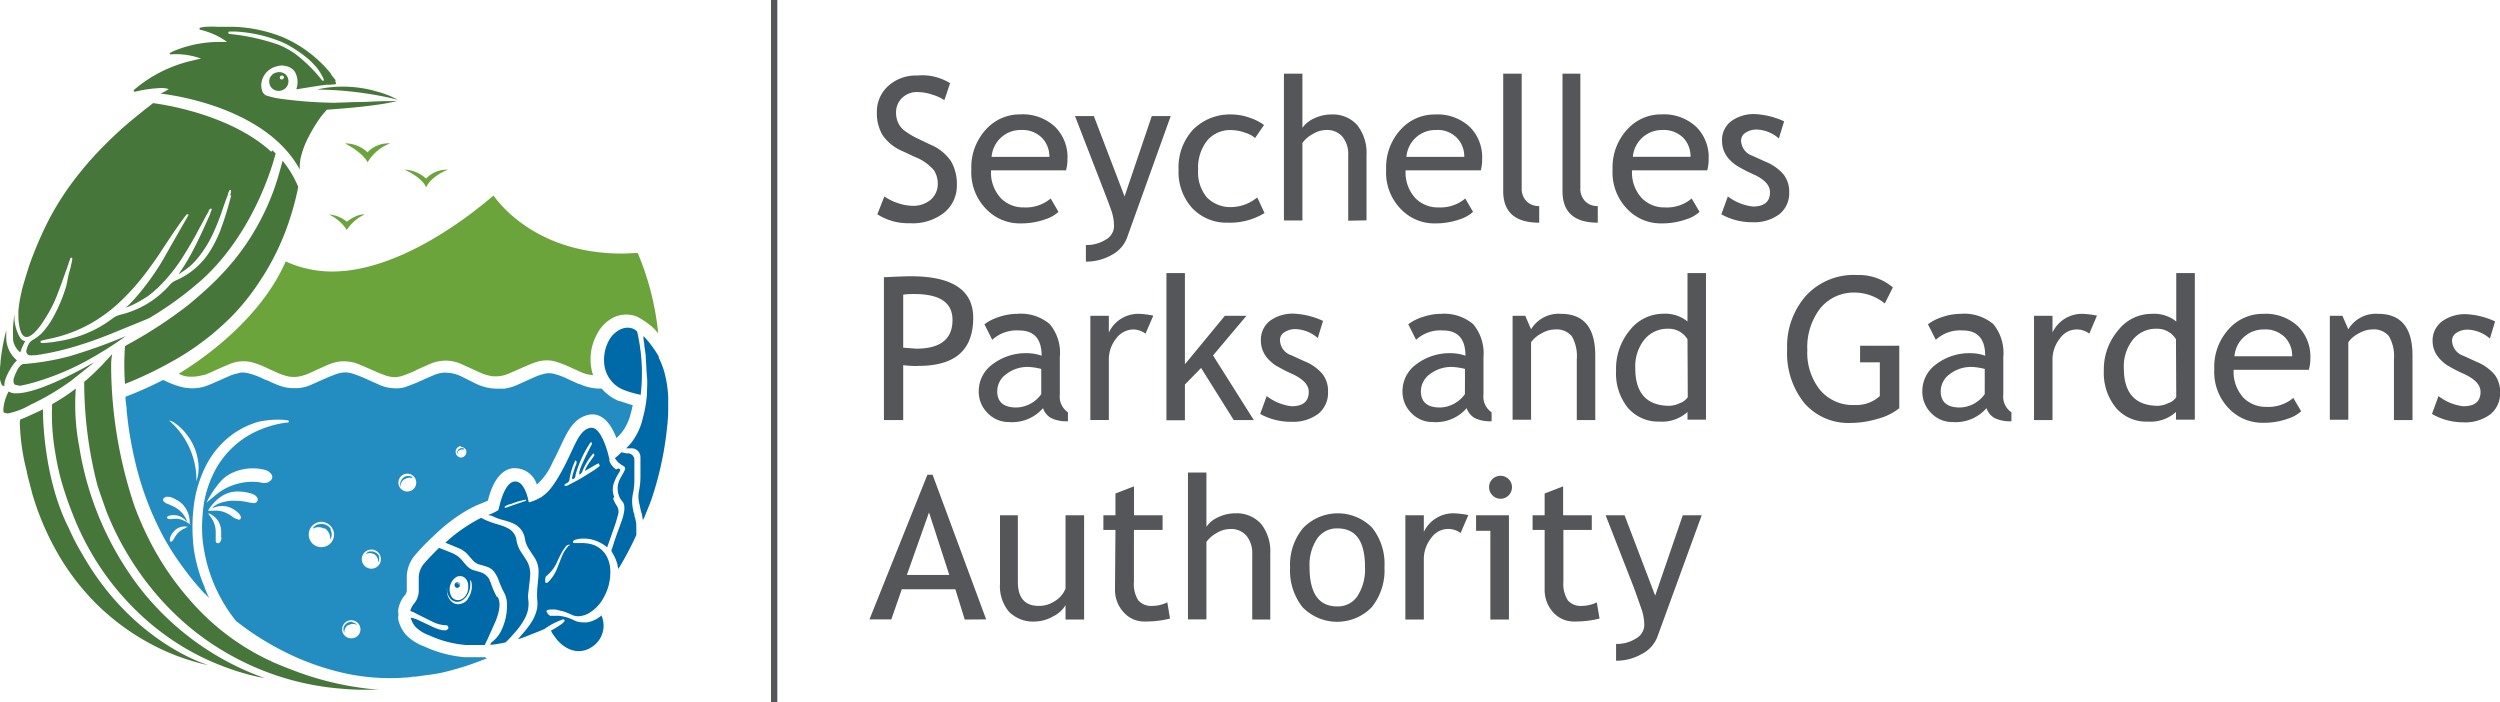 <svg xmlns="http://www.w3.org/2000/svg" viewBox="0 0 280 78.65"><defs><style>.cls-1{fill:#54565a;}.cls-2{fill:#47763b;}.cls-3{fill:#6ba43a;}.cls-4{fill:#238dc1;}.cls-5{fill:#0069a7;}.cls-6{fill:#3879ad;}.cls-7{fill:#4b793c;}</style></defs><title>Asset 3</title><g id="Layer_2" data-name="Layer 2"><g id="artwork"><path class="cls-1" d="M98.26,24l.79-2a5.53,5.53,0,0,0,1.52.75,5.29,5.29,0,0,0,1.63.3,3,3,0,0,0,2.06-.7,2.32,2.32,0,0,0,.77-1.78,2.75,2.75,0,0,0-.43-1.5,5.33,5.33,0,0,0-2.17-1.51l-1.28-.6a5.14,5.14,0,0,1-2.29-1.81,4.72,4.72,0,0,1-.65-2.52,3.88,3.88,0,0,1,1.27-3,4.58,4.58,0,0,1,3.25-1.17,5.86,5.86,0,0,1,3.68.86l-.64,1.9a4.77,4.77,0,0,0-1.33-.61,5.26,5.26,0,0,0-1.66-.3A2.39,2.39,0,0,0,101,11a2.24,2.24,0,0,0-.64,1.63,2.65,2.65,0,0,0,.23,1.11,2.35,2.35,0,0,0,.64.84,9.15,9.15,0,0,0,1.68,1l1.3.62a5.22,5.22,0,0,1,2.3,1.85,5.16,5.16,0,0,1,.66,2.73,3.9,3.9,0,0,1-1.45,3.06A5.71,5.71,0,0,1,101.89,25,6.37,6.37,0,0,1,98.26,24Z"/><path class="cls-1" d="M119.39,19.08H111a4.2,4.2,0,0,0,1.13,3.15,3.51,3.51,0,0,0,2.55,1,4.34,4.34,0,0,0,3-1l.87,1.5a4,4,0,0,1-1.47.83,8.13,8.13,0,0,1-2.77.46,5.18,5.18,0,0,1-3.75-1.5A5.86,5.86,0,0,1,108.79,19a6.24,6.24,0,0,1,1.76-4.63,5.09,5.09,0,0,1,3.72-1.56,5.29,5.29,0,0,1,3.91,1.41,4.78,4.78,0,0,1,1.38,3.58A4.64,4.64,0,0,1,119.39,19.08Zm-5-4.52a3.24,3.24,0,0,0-2.33.9,3.27,3.27,0,0,0-1,2.11h6.47a3,3,0,0,0-.79-2.09A3.06,3.06,0,0,0,114.37,14.56Z"/><path class="cls-1" d="M126.2,26.7a3.64,3.64,0,0,1-1.7,1.86,5.72,5.72,0,0,1-2.88.74V27.44a4,4,0,0,0,2.22-.6,1.75,1.75,0,0,0,.93-1.48,5.39,5.39,0,0,0-.34-1.89q-.33-.93-.87-2.31L120.4,13h2.11l3.44,9L129,13h2.12Z"/><path class="cls-1" d="M141.57,14l-1,1.46a3.05,3.05,0,0,0-1.12-.6,4.67,4.67,0,0,0-1.57-.29,3.34,3.34,0,0,0-2.69,1.19,4.9,4.9,0,0,0-1,3.24,4.39,4.39,0,0,0,1,3.13A3.68,3.68,0,0,0,138,23.19a4.63,4.63,0,0,0,2.81-1.08l.82,1.75a7.44,7.44,0,0,1-4.13,1.08,5.28,5.28,0,0,1-3.95-1.61A6,6,0,0,1,132,19a6.21,6.21,0,0,1,1.62-4.48A5.84,5.84,0,0,1,138,12.82a6,6,0,0,1,2,.38A5.58,5.58,0,0,1,141.57,14Z"/><path class="cls-1" d="M151,24.72V17.38a3.06,3.06,0,0,0-.64-2.06,2.24,2.24,0,0,0-1.81-.76,2.9,2.9,0,0,0-1.51.45,3.4,3.4,0,0,0-1.17,1v8.68h-2.07V8.25h2.07v6.07a3.15,3.15,0,0,1,1.34-1.07,4.39,4.39,0,0,1,1.9-.43A3.65,3.65,0,0,1,152,14a5,5,0,0,1,1.05,3.34v7.34Z"/><path class="cls-1" d="M165.85,19.08h-8.42a4.2,4.2,0,0,0,1.13,3.15,3.51,3.51,0,0,0,2.55,1,4.32,4.32,0,0,0,3-1l.87,1.5a4,4,0,0,1-1.47.83,8.13,8.13,0,0,1-2.77.46,5.15,5.15,0,0,1-3.74-1.5A5.83,5.83,0,0,1,155.25,19,6.24,6.24,0,0,1,157,14.38a5.11,5.11,0,0,1,3.72-1.56,5.29,5.29,0,0,1,3.91,1.41A4.78,4.78,0,0,1,166,17.81,4.64,4.64,0,0,1,165.85,19.08Zm-5-4.52a3.24,3.24,0,0,0-2.33.9,3.27,3.27,0,0,0-1,2.11H164a3,3,0,0,0-.79-2.09A3,3,0,0,0,160.83,14.56Z"/><path class="cls-1" d="M168.36,21.41V8.25h2.07V21.06a2,2,0,0,0,.54,1.48,1.93,1.93,0,0,0,1.42.54v1.86Q168.36,24.94,168.36,21.41Z"/><path class="cls-1" d="M175,21.41V8.25H177V21.06a2,2,0,0,0,.54,1.48,1.91,1.91,0,0,0,1.41.54v1.86Q175,24.94,175,21.41Z"/><path class="cls-1" d="M191.21,19.08h-8.42a4.2,4.2,0,0,0,1.13,3.15,3.51,3.51,0,0,0,2.55,1,4.3,4.3,0,0,0,3-1l.88,1.5a4,4,0,0,1-1.48.83,8.09,8.09,0,0,1-2.77.46,5.16,5.16,0,0,1-3.74-1.5A5.86,5.86,0,0,1,180.61,19a6.24,6.24,0,0,1,1.76-4.63,5.08,5.08,0,0,1,3.72-1.56A5.29,5.29,0,0,1,190,14.23a4.77,4.77,0,0,1,1.37,3.58A4.65,4.65,0,0,1,191.21,19.08Zm-5-4.52a3.28,3.28,0,0,0-3.33,3h6.46a3,3,0,0,0-.78-2.09A3.09,3.09,0,0,0,186.18,14.56Z"/><path class="cls-1" d="M192.79,24l.73-2a5.7,5.7,0,0,0,2.8,1.13c1.28,0,1.92-.54,1.92-1.61,0-.77-.62-1.44-1.86-2a15.17,15.17,0,0,1-1.92-1,4.61,4.61,0,0,1-.87-.77,3.09,3.09,0,0,1-.54-.92,3,3,0,0,1-.18-1,2.65,2.65,0,0,1,1-2.24,4.32,4.32,0,0,1,2.73-.81,8.77,8.77,0,0,1,3.22.81l-.59,1.92a3.93,3.93,0,0,0-2.47-1,2.17,2.17,0,0,0-1.25.35,1.05,1.05,0,0,0-.51.89,1.85,1.85,0,0,0,1.28,1.7l1.48.67a5.21,5.21,0,0,1,2,1.42,3.13,3.13,0,0,1,.63,2,3,3,0,0,1-1.11,2.46,4.74,4.74,0,0,1-3.05.89A7,7,0,0,1,192.79,24Z"/><path class="cls-1" d="M101.16,40.9v6.15H99v-16c1.65-.08,2.64-.11,3-.11q7,0,7,4.65c0,3.6-2,5.39-6.15,5.39C102.52,41,102,41,101.16,40.9Zm0-7.86v5.9l1.46.11c2.7,0,4.06-1.07,4.06-3.2,0-2-1.45-2.92-4.33-2.92A9.29,9.29,0,0,0,101.16,33Z"/><path class="cls-1" d="M116.82,45.71A4.58,4.58,0,0,1,113,47.27a3.26,3.26,0,0,1-2.38-1,3.35,3.35,0,0,1-1-2.48,3.7,3.7,0,0,1,1.56-3,6.16,6.16,0,0,1,4-1.23,4.84,4.84,0,0,1,1.48.28c0-1.89-.84-2.83-2.53-2.83a4.05,4.05,0,0,0-3,1.05l-.87-1.74a5.15,5.15,0,0,1,1.63-.82,6.38,6.38,0,0,1,2-.35,5,5,0,0,1,3.69,1.16A5,5,0,0,1,118.7,40v4.18a2.13,2.13,0,0,0,.91,2v1a3.91,3.91,0,0,1-1.89-.36A2,2,0,0,1,116.82,45.71Zm-.2-4.39a7.09,7.09,0,0,0-1.37-.22,3.91,3.91,0,0,0-2.56.81,2.36,2.36,0,0,0-1,1.9c0,1.22.72,1.83,2.15,1.83a3.51,3.51,0,0,0,2.78-1.5Z"/><path class="cls-1" d="M128.3,37.37a2.38,2.38,0,0,0-1.36-.47,2.42,2.42,0,0,0-1.92,1,3.76,3.76,0,0,0-.83,2.45v6.69h-2.07V35.37h2.07v1.87a3.64,3.64,0,0,1,3.37-2.09,9.7,9.7,0,0,1,1.61.2Z"/><path class="cls-1" d="M138.18,47.05l-3.66-5.84-1.81,1.86v4h-2.07V30.58h2.07V40.8l4.47-5.43h2.42l-3.74,4.44,4.57,7.24Z"/><path class="cls-1" d="M141.14,46.36l.73-2a5.64,5.64,0,0,0,2.79,1.14q1.92,0,1.92-1.62c0-.77-.62-1.43-1.85-2a17.08,17.08,0,0,1-1.93-1,4.92,4.92,0,0,1-.86-.77,3.22,3.22,0,0,1-.54-.92,3,3,0,0,1-.18-1,2.7,2.7,0,0,1,1-2.25,4.35,4.35,0,0,1,2.74-.81,8.81,8.81,0,0,1,3.22.81l-.59,1.92a4,4,0,0,0-2.48-1,2.19,2.19,0,0,0-1.25.35,1,1,0,0,0-.5.88,1.82,1.82,0,0,0,1.27,1.7l1.49.68a5.11,5.11,0,0,1,2,1.42,3.09,3.09,0,0,1,.62,2,3,3,0,0,1-1.1,2.46,4.68,4.68,0,0,1-3,.89A7,7,0,0,1,141.14,46.36Z"/><path class="cls-1" d="M164.27,45.71a4.56,4.56,0,0,1-3.8,1.56,3.28,3.28,0,0,1-2.39-1,3.35,3.35,0,0,1-1-2.48,3.7,3.7,0,0,1,1.56-3,6.18,6.18,0,0,1,4-1.23,5,5,0,0,1,1.49.28c0-1.89-.85-2.83-2.53-2.83a4,4,0,0,0-3,1.05l-.87-1.74a5,5,0,0,1,1.63-.82,6.28,6.28,0,0,1,2-.35A5.05,5.05,0,0,1,165,36.31,5.09,5.09,0,0,1,166.15,40v4.18a2.13,2.13,0,0,0,.91,2v1a3.91,3.91,0,0,1-1.89-.36A2,2,0,0,1,164.27,45.71Zm-.19-4.39a7.28,7.28,0,0,0-1.38-.22,3.92,3.92,0,0,0-2.56.81,2.38,2.38,0,0,0-1,1.9c0,1.22.71,1.83,2.15,1.83a3.54,3.54,0,0,0,2.78-1.5Z"/><path class="cls-1" d="M176.6,47.05V40.26a4.52,4.52,0,0,0-.56-2.61,2.22,2.22,0,0,0-1.89-.75,3,3,0,0,0-1.48.43,3.3,3.3,0,0,0-1.19,1v8.68h-2.07V35.37h1.42l.65,1.51a3.6,3.6,0,0,1,3.35-1.73q3.84,0,3.84,4.67v7.23Z"/><path class="cls-1" d="M189,47v-.86a4.26,4.26,0,0,1-3.14,1.08,4.49,4.49,0,0,1-3.56-1.57A6.16,6.16,0,0,1,181,41.5,6.72,6.72,0,0,1,182.53,37a4.75,4.75,0,0,1,3.74-1.86A4,4,0,0,1,189,36V30.58h2.07V47Zm0-9a2.44,2.44,0,0,0-2.15-1.18,3.34,3.34,0,0,0-2.7,1.24,4.8,4.8,0,0,0-1,3.17q0,4.21,3.84,4.22a3.09,3.09,0,0,0,1.18-.31,1.75,1.75,0,0,0,.86-.66Z"/><path class="cls-1" d="M212,32.19l-.9,1.8a5.42,5.42,0,0,0-3.23-1.22,4.86,4.86,0,0,0-4,1.76,7.14,7.14,0,0,0-1.45,4.68,6.67,6.67,0,0,0,1.42,4.46,4.79,4.79,0,0,0,3.88,1.69,3.91,3.91,0,0,0,2.82-1V40.58h-2.21V38.72h4.39v7a6.56,6.56,0,0,1-2.43,1.19,10.57,10.57,0,0,1-3,.46,6.53,6.53,0,0,1-5.22-2.24,8.93,8.93,0,0,1-1.91-6,8.58,8.58,0,0,1,2.1-6A7.28,7.28,0,0,1,208,30.8,5.9,5.9,0,0,1,212,32.19Z"/><path class="cls-1" d="M222.49,45.71a4.58,4.58,0,0,1-3.81,1.56,3.26,3.26,0,0,1-2.38-1,3.35,3.35,0,0,1-1-2.48,3.7,3.7,0,0,1,1.56-3,6.16,6.16,0,0,1,4-1.23,4.84,4.84,0,0,1,1.48.28c0-1.89-.84-2.83-2.53-2.83a4,4,0,0,0-3,1.05l-.88-1.74a5.26,5.26,0,0,1,1.63-.82,6.38,6.38,0,0,1,2-.35,5.06,5.06,0,0,1,3.7,1.16A5.09,5.09,0,0,1,224.37,40v4.18a2.13,2.13,0,0,0,.91,2v1a3.91,3.91,0,0,1-1.89-.36A2,2,0,0,1,222.49,45.71Zm-.2-4.39a7.09,7.09,0,0,0-1.37-.22,3.91,3.91,0,0,0-2.56.81,2.39,2.39,0,0,0-1,1.9c0,1.22.72,1.83,2.15,1.83a3.51,3.51,0,0,0,2.78-1.5Z"/><path class="cls-1" d="M234,37.37a2.29,2.29,0,0,0-3.29.54,3.76,3.76,0,0,0-.83,2.45v6.69h-2.07V35.37h2.07v1.87a3.64,3.64,0,0,1,3.37-2.09,9.7,9.7,0,0,1,1.61.2Z"/><path class="cls-1" d="M243.71,47v-.86a4.24,4.24,0,0,1-3.14,1.08A4.47,4.47,0,0,1,237,45.69a6.16,6.16,0,0,1-1.37-4.19A6.73,6.73,0,0,1,237.23,37,4.74,4.74,0,0,1,241,35.15a3.93,3.93,0,0,1,2.74.86V30.58h2.08V47Zm0-9a2.44,2.44,0,0,0-2.14-1.18,3.31,3.31,0,0,0-2.7,1.24,4.8,4.8,0,0,0-1,3.17q0,4.21,3.84,4.22a3.09,3.09,0,0,0,1.17-.31,1.7,1.7,0,0,0,.86-.66Z"/><path class="cls-1" d="M258.59,41.42h-8.42a4.27,4.27,0,0,0,1.12,3.15,3.55,3.55,0,0,0,2.56,1,4.35,4.35,0,0,0,3-1l.88,1.49a3.92,3.92,0,0,1-1.48.83,7.85,7.85,0,0,1-2.77.46,5.19,5.19,0,0,1-3.74-1.49A5.88,5.88,0,0,1,248,41.35a6.27,6.27,0,0,1,1.76-4.64,5.07,5.07,0,0,1,3.71-1.56,5.3,5.3,0,0,1,3.92,1.41,4.79,4.79,0,0,1,1.37,3.59A4.65,4.65,0,0,1,258.59,41.42Zm-5-4.52a3.26,3.26,0,0,0-3.33,3h6.46a2.94,2.94,0,0,0-.78-2.09A3.05,3.05,0,0,0,253.56,36.9Z"/><path class="cls-1" d="M268.12,47.05V40.26a4.45,4.45,0,0,0-.56-2.61,2.19,2.19,0,0,0-1.88-.75,3,3,0,0,0-1.48.43,3.21,3.21,0,0,0-1.19,1v8.68h-2.07V35.37h1.41l.66,1.51a3.59,3.59,0,0,1,3.35-1.73q3.84,0,3.84,4.67v7.23Z"/><path class="cls-1" d="M272.38,46.36l.73-2a5.58,5.58,0,0,0,2.79,1.14q1.92,0,1.92-1.62,0-1.15-1.86-2a16.68,16.68,0,0,1-1.92-1,4.58,4.58,0,0,1-.86-.77,3,3,0,0,1-.55-.92,3,3,0,0,1-.18-1A2.68,2.68,0,0,1,273.5,36a4.35,4.35,0,0,1,2.74-.81,8.72,8.72,0,0,1,3.21.81l-.58,1.92a4,4,0,0,0-2.48-1,2.19,2.19,0,0,0-1.25.35,1,1,0,0,0-.51.88,1.84,1.84,0,0,0,1.28,1.7l1.48.68a5.23,5.23,0,0,1,2,1.42,3.15,3.15,0,0,1,.62,2,3,3,0,0,1-1.1,2.46,4.71,4.71,0,0,1-3.06.89A6.94,6.94,0,0,1,272.38,46.36Z"/><path class="cls-1" d="M108.05,69.39,107,66h-6l-1.17,3.37H97.38l6.49-16.2h.58l6,16.2Zm-4-12-2.48,7h4.75Z"/><path class="cls-1" d="M114,57.71v7.45c0,1.8.78,2.7,2.35,2.7a3.17,3.17,0,0,0,1.87-.59,2.76,2.76,0,0,0,1.12-1.36v-8.2h2.08V69.39h-2.08V67.78a3.31,3.31,0,0,1-1.4,1.26,4.27,4.27,0,0,1-2,.57,3.82,3.82,0,0,1-2.94-1.1,4.45,4.45,0,0,1-1-3.13V57.71Z"/><path class="cls-1" d="M124.93,59.35h-1.35V57.71h1.35V55.27l2.08-.8v3.24h3.2v1.64H127v5.8a3.4,3.4,0,0,0,.49,2.09,1.92,1.92,0,0,0,1.6.62,3.84,3.84,0,0,0,1.65-.4l.3,1.82a11.36,11.36,0,0,1-2.82.33,3.07,3.07,0,0,1-2.34-1,3.68,3.68,0,0,1-1-2.6Z"/><path class="cls-1" d="M140.25,69.39V62.05A3.06,3.06,0,0,0,139.6,60a2.25,2.25,0,0,0-1.81-.75,2.94,2.94,0,0,0-1.51.44,3.56,3.56,0,0,0-1.16,1v8.68h-2.07V52.92h2.07V59a3.11,3.11,0,0,1,1.34-1.08,4.36,4.36,0,0,1,1.9-.43,3.66,3.66,0,0,1,2.91,1.22,5,5,0,0,1,1,3.34v7.34Z"/><path class="cls-1" d="M144.49,63.52a6.4,6.4,0,0,1,1.45-4.37,5.4,5.4,0,0,1,7.73-.06,6.5,6.5,0,0,1,1.39,4.43A6.59,6.59,0,0,1,153.64,68a5.41,5.41,0,0,1-7.76,0A6.65,6.65,0,0,1,144.49,63.52Zm2.18,0q0,4.4,3.11,4.4a2.63,2.63,0,0,0,2.27-1.18,5.54,5.54,0,0,0,.83-3.22c0-2.89-1-4.34-3.1-4.34a2.68,2.68,0,0,0-2.27,1.16A5.31,5.31,0,0,0,146.67,63.52Z"/><path class="cls-1" d="M163.59,59.7a2.31,2.31,0,0,0-3.29.55,3.76,3.76,0,0,0-.83,2.44v6.7H157.4V57.71h2.07v1.86a3.65,3.65,0,0,1,3.37-2.08,9.7,9.7,0,0,1,1.61.2Z"/><path class="cls-1" d="M166.92,69.39V59.45h-1.6V57.71H169V69.39Zm1.14-16.1a1.25,1.25,0,0,1,.91.38,1.22,1.22,0,0,1,.37.9,1.28,1.28,0,0,1-1.28,1.29,1.23,1.23,0,0,1-.9-.38,1.25,1.25,0,0,1-.38-.91,1.23,1.23,0,0,1,.37-.91A1.27,1.27,0,0,1,168.06,53.29Z"/><path class="cls-1" d="M173,59.35h-1.35V57.71H173V55.27l2.07-.8v3.24h3.21v1.64H175.1v5.8a3.39,3.39,0,0,0,.5,2.09,1.9,1.9,0,0,0,1.6.62,3.76,3.76,0,0,0,1.64-.4l.31,1.82a11.39,11.39,0,0,1-2.83.33,3.1,3.1,0,0,1-2.34-1A3.72,3.72,0,0,1,173,66Z"/><path class="cls-1" d="M185.61,71.37a3.6,3.6,0,0,1-1.7,1.86A5.73,5.73,0,0,1,181,74V72.12a4,4,0,0,0,2.23-.61,1.75,1.75,0,0,0,.93-1.48,5.63,5.63,0,0,0-.34-1.89L183,65.83l-3.17-8.12h2.12l3.43,9,3.09-9h2.12Z"/><path class="cls-2" d="M31.51,8.9a.21.21,0,0,1-.17-.24.27.27,0,0,1,.27-.21.26.26,0,0,1,.2.23.29.29,0,0,1-.3.22M32,8.35a1.12,1.12,0,0,0-1-.24,1,1,0,0,0,.39,2.05A1.07,1.07,0,0,0,32,8.35"/><path class="cls-2" d="M2.24,39.44A2.16,2.16,0,0,1,1.46,38s0-.1,0-.15a.22.22,0,0,0,0-.09c0-.07,0-.14,0-.2v-.11a8.8,8.8,0,0,1,.07-1.53,5.94,5.94,0,0,1,.09-.75,4.64,4.64,0,0,0,.68,2.73,1,1,0,0,0,.53.32,5.67,5.67,0,0,0-.55,1.22"/><path class="cls-2" d="M.76,46.28c-.34,0-.37-.15-.38-.21a.37.37,0,0,1,0-.09,1.69,1.69,0,0,1,0-.23,5.21,5.21,0,0,1,.58-1.9h0a1.59,1.59,0,0,0,.88.2c1.18,0,3.64-.62,8.73-3.49C9.59,41.38,8.76,42,8,42.62a28.23,28.23,0,0,1-4.56,2.7h0a8.49,8.49,0,0,1-2.61,1"/><path class="cls-2" d="M.47,43.23a.35.35,0,0,1-.26-.11A2.52,2.52,0,0,1,0,41.61c0-.13,0-.26,0-.39l.06-.64v-.11A23.52,23.52,0,0,1,.7,37c0,.2,0,.42,0,.65a3.34,3.34,0,0,0,1.2,2.71,3.64,3.64,0,0,0-.31.33,7.2,7.2,0,0,0-.56.86,6.19,6.19,0,0,0-.35.73,2.54,2.54,0,0,0-.2,1h0"/><path class="cls-2" d="M2.07,43.13a.61.61,0,0,1-.24,0,.36.36,0,0,1-.31-.4,1.06,1.06,0,0,1,0-.26,4.21,4.21,0,0,1,.29-.76,0,0,0,0,0,0,0c.36-.83.73-.93.74-.93a28.79,28.79,0,0,0,5.2-.87,62,62,0,0,0,6.35-2.27,42.68,42.68,0,0,1-4.83,3,29.24,29.24,0,0,1-4.83,2,17.41,17.41,0,0,1-2.16.56l-.24,0"/><path class="cls-2" d="M25.91,21.85h0l-.11.39a36.48,36.48,0,0,1-1.11,3.54,13.55,13.55,0,0,1-1.21,2.41,8.44,8.44,0,0,1-3.83,3.24,1.76,1.76,0,0,0-.59.43,10.67,10.67,0,0,1-5.54,3.38,2.43,2.43,0,0,0-.92.43,12.92,12.92,0,0,1-3.52,1.9,14.46,14.46,0,0,1-2.57.65h0a14.16,14.16,0,0,1-1.7.2c-.13,0-.21,0-.26-.08a.13.13,0,0,1,0-.12.13.13,0,0,1,.09-.07l.47-.11,1-.22a16,16,0,0,0,4-1.56A17.15,17.15,0,0,0,13.23,34a26.22,26.22,0,0,0,3.52-4c.4-.54.78-1.09,1.07-1.51.16-.25,1.64-2.53,2.58-3.82a8.1,8.1,0,0,1,.52-.66A.11.11,0,0,1,21,24l.07,0a.13.13,0,0,1,0,.16l-.22.39v0l-.75,1.3-.57,1-.38.66h0L18.31,29a29.29,29.29,0,0,1-2.62,3.75,20.22,20.22,0,0,1-1.59,1.72c.57-.23,1-.44,1.22-.56.62-.33,1-.6,1.19-.7a12.93,12.93,0,0,0,1.25-1.06,18.43,18.43,0,0,0,2.88-3.64c.63-1,1.2-2,1.72-3l.38-.7s.26-.51.5-.91l.06-.12.07-.12,0-.06,0,0a1.83,1.83,0,0,1,.16-.21.17.17,0,0,1,.16,0,.13.13,0,0,1,0,.15s-.05.1-.13.3a.36.36,0,0,1,0,.09l-.14.31c-.63,1.41-1.21,2.68-1.86,3.91a22.37,22.37,0,0,1-1.57,2.57,10.72,10.72,0,0,0,1.23-.86c.17-.14.31-.28.44-.41l.23-.24a12.87,12.87,0,0,0,2.14-3.43c.25-.56.48-1.15.75-1.87,0-.05.45-1.35.75-2.12l0-.08v0c.07-.17.12-.29.16-.37a.11.11,0,0,1,.11-.07h0a.11.11,0,0,1,.08.13,4.59,4.59,0,0,1-.11.53m4.6-4.94c-4.69-4.3-12.52-5.35-13.22-5.44l-.89.69-1.24,1a41.42,41.42,0,0,0-3.29,3,35.75,35.75,0,0,0-2.76,3.07,31.44,31.44,0,0,0-3.58,5.46,42.35,42.35,0,0,0-2,4.64c-.32.9-.85,2.73-.85,2.74l-.12.46s0,.12-.06.29v0c-.05.22-.11.54-.15.77h0a11.89,11.89,0,0,0-.15,1.18c0,.22,0,.4,0,.52h0c0,.81.18,2.33.86,2.37h.15c.81-.16,1.82-1.78,1.94-2v0a14,14,0,0,0,1.41-2.76l.3-.77.48-1.34.36-1c0-.09.06-.18.1-.27l0-.05c.12-.34.19-.54.21-.61a.11.11,0,0,1,.12-.08h0a.13.13,0,0,1,.11.12,4.83,4.83,0,0,1-.16.77v0l0,.09c-.07.25-.15.54-.25.88L7.43,32a17.72,17.72,0,0,1-1.35,3.31,9.56,9.56,0,0,1-1.39,2A5.5,5.5,0,0,1,3.8,38a1.88,1.88,0,0,0-.36.24h0a1.17,1.17,0,0,0-.27.4v0a1.15,1.15,0,0,0-.1.23,1.79,1.79,0,0,0-.11.37.44.44,0,0,0,.37.55,1.36,1.36,0,0,0,.36,0l.25,0a28.93,28.93,0,0,0,3.43-.69,43.53,43.53,0,0,0,5-1.69l3.75-1.53.31-.13a3.33,3.33,0,0,0,.5-.25,38.68,38.68,0,0,0,4.21-2.93l.61-.5.91-.78c5.91-5.39,8-13.24,8.21-14.11l-.35-.33"/><path class="cls-3" d="M41.17,18.18a5,5,0,0,1,2.53-2.12,3.2,3.2,0,0,0-2.54,1,3.58,3.58,0,0,0-2.53-1s2,1,2.54,2.12"/><path class="cls-3" d="M47.73,21s.36-1.13,2.43-2a3.24,3.24,0,0,0-2.44,1,3.8,3.8,0,0,0-2.42-1s2,.86,2.43,2"/><path class="cls-3" d="M38.84,25.75a4.86,4.86,0,0,1,2-1.73s-.74-.14-2,.81a3.43,3.43,0,0,0-2-.8,4.66,4.66,0,0,1,2,1.72"/><path class="cls-2" d="M9.34,62.27h0a24.57,24.57,0,0,1-1.62-3.09h0c-3-5.86-2.91-13.34-2.91-13.34h0c-.41.21-1,.48-1.8.84l-.73.3s-.07.18-.06.44A24.41,24.41,0,0,0,3,52.8c0,.12.05.25.07.37.15.61.3,1.21.47,1.81l0,.05h0a30.58,30.58,0,0,0,2.85,6.82,27,27,0,0,0,3.65,5A25.93,25.93,0,0,0,16.67,72a24.81,24.81,0,0,0,6.26,2.41l.4.08s-8.3-2.36-14-12.22"/><path class="cls-2" d="M15.53,65.68h0A35.08,35.08,0,0,1,8.87,50a24.86,24.86,0,0,1-.38-6.48A21.74,21.74,0,0,1,6.2,45.06l0,0-.36.21h0a24.65,24.65,0,0,0,.33,5.31,29.55,29.55,0,0,0,.68,3.21,39.45,39.45,0,0,0,1.31,3.84,31.13,31.13,0,0,0,2.74,5.4,30,30,0,0,0,4,5,28.41,28.41,0,0,0,3.89,3.3,27.18,27.18,0,0,0,5.6,3.06A27.73,27.73,0,0,0,29,75.83l.65.12A30.79,30.79,0,0,1,15.53,65.68"/><path class="cls-2" d="M30.35,74,30.24,74l-.57-.27a27,27,0,0,1-8.29-6.4h0l-.26-.3a31.79,31.79,0,0,1-4.36-6.47,36,36,0,0,1-1.66-3.77,49.87,49.87,0,0,1-2.65-15.44v-.6h0a5.5,5.5,0,0,1,.12-1.09l-.13.14-1,1.08-.07.07-.2.2c-.46.46-1,1-1.74,1.62a46.42,46.42,0,0,0,1.48,11.58c.12.37.24.74.37,1.11l.26.73c.11.32.23.64.35,1a32,32,0,0,0,2.47,5,33.06,33.06,0,0,0,3.7,5A32.1,32.1,0,0,0,21.3,70.3,30.14,30.14,0,0,0,27,74a30.18,30.18,0,0,0,10.86,3.1c.89.08,1.78.15,2.67.15h1.13l.79,0a34,34,0,0,1-9.62-2.18q-1.25-.47-2.46-1"/><path class="cls-4" d="M37.08,59.31a1.18,1.18,0,0,0-1.19-.61.92.92,0,0,0-.84.48h0l0,0h0l.06,0h0a1.28,1.28,0,0,1,1.14,0l.06,0,.08,0,0,0h0a1.38,1.38,0,0,1,.59,1.27,1.1,1.1,0,0,0,0-1.17"/><path class="cls-4" d="M42.51,62.42a.92.92,0,0,0-.47-.55,1,1,0,0,0-.35-.11h-.2a.31.31,0,0,0-.13,0h0a.65.65,0,0,0-.38.29,1,1,0,0,1,1,.07l0,0,0,0h0a.94.94,0,0,1,.36.89.78.78,0,0,0,.08-.7"/><path class="cls-4" d="M46.18,53.43h0a.79.79,0,0,0-.4-.12.86.86,0,0,0-.49.11,1,1,0,0,0-.41.5.75.75,0,0,0,0,.62l0,0a.86.86,0,0,1,.34-.81l.08-.07.08,0a.85.85,0,0,1,.85-.09.23.23,0,0,0-.1-.11"/><path class="cls-4" d="M52,50.27h0a.51.51,0,0,0-.24-.08.66.66,0,0,0-.3.07.55.55,0,0,0-.24.3.44.44,0,0,0,0,.37v0a.53.53,0,0,1,.2-.49l0,0,.05,0a.52.52,0,0,1,.51-.06.28.28,0,0,0-.06-.06"/><path class="cls-5" d="M52.42,67.08a1.41,1.41,0,0,1-1.1.59,1,1,0,0,1-.73-.28,1.58,1.58,0,0,1-.52-1.14,1.21,1.21,0,0,1,0-.42l0,.34a1.67,1.67,0,0,0,.28.74,1,1,0,0,0,1.39.34,1.72,1.72,0,0,0,.71-.8,2.23,2.23,0,0,0,.22-1c0-.15,0-.3,0-.51a.74.74,0,0,1,.16.42,2.38,2.38,0,0,1-.49,1.77m-1.31-2.45a.85.85,0,0,1,1.23.27,1.35,1.35,0,0,1,.18.81,1.53,1.53,0,0,1-.26.9,1.24,1.24,0,0,1-.41.41.86.86,0,0,1-1.25-.34,1.66,1.66,0,0,1,.51-2.05m4.65,2.23a9.24,9.24,0,0,1-.67-1.51,1.53,1.53,0,0,0-.16-.35l0-.08a1.7,1.7,0,0,0-1-.87c-.23-.07-.47-.15-.72-.21a1.81,1.81,0,0,1-.86-.53l-.07-.07-.3-.35a3,3,0,0,0-1.27-1l-.79-.32-.36-.14-.3-.12c-.61.59-1.15,1.15-1.64,1.71a2.5,2.5,0,0,0-.64,1.75c0,.51,0,.92,0,1.31a2.26,2.26,0,0,1-.58,1.54l-.06.08a2,2,0,0,0-.31.7l.09,0,.17.09.07,0,.13.08.45.23,1.53.76a3.69,3.69,0,0,0,1.55.42.26.26,0,0,1,.21.08s.12.19.05.29a.44.44,0,0,1-.26.19.41.41,0,0,1-.16,0l-.22,0a5.25,5.25,0,0,1-1.2-.43l-1-.47-.79-.37-.09,0a.85.85,0,0,0-.36-.12H46a2.65,2.65,0,0,0,.44.89.63.63,0,0,0,.1.12,4,4,0,0,0,1.49.93l0,0a12.21,12.21,0,0,0,4.15,1.1c.39,0,.78,0,1.16,0s.64,0,.95,0l.32-.66.15-.34c.26-.57.53-1.17.78-1.75a7.21,7.21,0,0,0,.3-.94,4.3,4.3,0,0,0,.1-.68,1.9,1.9,0,0,0-.22-1.07"/><path class="cls-5" d="M54.86,72.25,55,72v0l.11-.1a3.51,3.51,0,0,0,1.1-1.43,6.24,6.24,0,0,0,.57-2.86,2.74,2.74,0,0,0-.29-1.18,10.82,10.82,0,0,1-.68-1.55,3.42,3.42,0,0,0-.39-.73l0,0a1.64,1.64,0,0,0-.88-.67c-.27-.09-.52-.17-.77-.23a1.66,1.66,0,0,1-.9-.59c-.08-.09-.16-.19-.25-.28l-.19-.22a2.69,2.69,0,0,0-.94-.71l-.78-.33-.62-.25-.21-.09a16.88,16.88,0,0,1,2.35-1.82A13.65,13.65,0,0,1,53.89,58l.33.17a9,9,0,0,0,1.47.54l.48.15a4.4,4.4,0,0,1,.78.34,1.73,1.73,0,0,1,.9,1.35,3.41,3.41,0,0,0,.56,1.35l.19.29.27.41a3,3,0,0,1,.48,2.15c0,.23-.05.46-.07.69l-.12,1.06a2.48,2.48,0,0,0,0,.61,3.41,3.41,0,0,1-.44,2.26,7.39,7.39,0,0,1-.94,1.34l-.4.45-.13.15s-.43.46-.63.64c-.46.1-.93.18-1.4.25l-.38,0"/><path class="cls-6" d="M56.7,72.07h0Z"/><path class="cls-5" d="M69.24,63.69a1,1,0,0,0-.07-.29l0-.12a6.78,6.78,0,0,0-.23-.68,6.49,6.49,0,0,0-.33-.64l-.13-.24c0-.08,0-.17.07-.26.09-.29.18-.59.27-.86.15-.44.3-.87.46-1.3l.3-.83a5.69,5.69,0,0,0,.34-1.32,1.86,1.86,0,0,0,0-.41v-.07a1,1,0,0,0-.23-.53L69.57,56a2.31,2.31,0,0,1-.09-2.43c.06-.12.13-.24.2-.36l.15-.26a3.32,3.32,0,0,0,.16-.35.3.3,0,0,0-.11-.37l-.19-.12,0,0a2.24,2.24,0,0,1-.61-.5l-.21-.3s0,0,0,0a9.89,9.89,0,0,0,.76-.67h0a.62.62,0,0,0,.19.07l.32.06.22,0a.74.74,0,0,1,.69.77c0,.16,0,.32,0,.49s0,.46,0,.7,0,.7,0,1.06a7.45,7.45,0,0,1-.13,1.35,4.2,4.2,0,0,0,0,2c0,.16.09.34.13.5,0,0,0,.22.06.3a5.66,5.66,0,0,1,.16.82,2.05,2.05,0,0,0,0,.36c0,.24,0,.58,0,.8a36.11,36.11,0,0,1-2,3.78Z"/><path class="cls-5" d="M72,58.2a3.2,3.2,0,0,0-.07-.33c0-.21-.09-.42-.14-.62s-.11-.49-.16-.73a3.41,3.41,0,0,1-.12-1.08c0-.24.07-.48.1-.69a7.61,7.61,0,0,0,.12-1.19c0-.16,0-.31,0-.47s0-.3,0-.45v-.31c0-.37,0-.75,0-1.12a1,1,0,0,0-.92-1l-.14,0h-.11l-.26,0h-.05l-.12,0,0,0c.2-.21.4-.41.59-.64A7.08,7.08,0,0,0,72,46.81a13.39,13.39,0,0,0,.46-2.74c0-.57.07-1.23,0-1.9s-.07-1.33-.13-2c0-.48-.1-1-.16-1.43,0-.26-.07-.52-.1-.77v0c0-.07,0-.21,0-.34a12.11,12.11,0,0,1,1.71,2.3.59.59,0,0,1,0,.08s0,0,0,.05a9,9,0,0,1,.79,2.3,12.84,12.84,0,0,1,.27,2.17c0,.16,0,.32,0,.48s0,.52,0,.77c0,1-.1,1.93-.21,2.82A36.78,36.78,0,0,1,73,55.82c-.17.5-.38,1-.58,1.49l-.21.53a2.25,2.25,0,0,1-.19.38l-.09.12Z"/><path class="cls-5" d="M71.72,44.21a11.63,11.63,0,0,1-1.81-.52h0a3.6,3.6,0,0,1-.82-.44,3.5,3.5,0,0,1-1.43-2.74,4.51,4.51,0,0,1,.61-2.5,2.91,2.91,0,0,1,1-1,2,2,0,0,1,1-.31,1.85,1.85,0,0,1,.64.12h0a1.34,1.34,0,0,1,.45.32,20.66,20.66,0,0,1,.39,7.13"/><path class="cls-4" d="M41.66,63.69a1.07,1.07,0,1,1,1-1.08,1.07,1.07,0,0,1-1,1.08m-2.34,7.8a1,1,0,0,1-1-1,1,1,0,1,1,2.05,0,1,1,0,0,1-1,1M36,61.28a1.4,1.4,0,0,1-1.42-1.43A1.43,1.43,0,0,1,36,58.44a1.47,1.47,0,0,1,1.42,1.45A1.42,1.42,0,0,1,36,61.28M30.09,54a1.84,1.84,0,0,1-.53.1A3.29,3.29,0,0,1,29,54a6.51,6.51,0,0,0-4.63,1.27l-1,.82-.25.22a11.16,11.16,0,0,1,1.64-2.45h0A4.18,4.18,0,0,1,25.92,53h0a5.47,5.47,0,0,1,3.54-.42h0a1.62,1.62,0,0,1,.56.19,1.38,1.38,0,0,1,.34.3.53.53,0,0,1-.27.87m-1.53,2.4a.88.88,0,0,1-.28,0,4.37,4.37,0,0,1-.5-.09,7,7,0,0,0-1.21-.16h-.23a5.44,5.44,0,0,0-.58,0c-1.68.21-2,.85-2,.85a2.45,2.45,0,0,1,2.22,0,3,3,0,0,1,.8.6,1.29,1.29,0,0,1,.19.32.25.25,0,0,1-.08.3.23.23,0,0,1-.27,0A2.78,2.78,0,0,1,26.2,58a4,4,0,0,0-.85-.54,2.77,2.77,0,0,0-1.42-.26c-.2,0-.41,0-.63,0a4.19,4.19,0,0,1,.49-.7,5.11,5.11,0,0,1,.94-.86h0l.18-.12.08-.05,0,0,.22-.11h0l.26-.11a3.29,3.29,0,0,1,1-.2,5,5,0,0,1,1.64.22,1.73,1.73,0,0,1,.46.21.55.55,0,0,1,.2.2.4.4,0,0,1-.27.66M24.8,60.28a.72.72,0,0,1-.18.46.28.28,0,0,1-.3.09.24.24,0,0,1-.16-.22c0-.11,0-.22,0-.33s0-.42,0-.63a2.82,2.82,0,0,0-.5-1.66l-.34-.47.14,0a3.61,3.61,0,0,1,.49.3l.08.07,0,0a3,3,0,0,1,.34.37l0,0a2.26,2.26,0,0,1,.4,1.25c0,.22,0,.44,0,.67M22,53.92a8.85,8.85,0,0,0-3.07-6.83,1.56,1.56,0,0,1,.64.29,5.56,5.56,0,0,1,1.35,1.3,6.17,6.17,0,0,1,1.24,2.8A4.93,4.93,0,0,1,22,53.92m-.68,4.75v0a.65.65,0,0,1,0,.1,3.48,3.48,0,0,0-.9-.53h0a2,2,0,0,0-.35-.11,2.36,2.36,0,0,0-.8,0s-.53.07-.55-.14a.16.16,0,0,1,0-.07h0s0,0,0,0h0a.29.29,0,0,1,.12-.14h0l0,0h.06a1.83,1.83,0,0,1,1.76.37l.32.32a2.94,2.94,0,0,0-1.43-1.68,7.07,7.07,0,0,0-.79-.36,1.08,1.08,0,0,1-.45-.3.24.24,0,0,1,0-.29h0a.49.49,0,0,1,.51-.19h0l.2,0a3.79,3.79,0,0,1,.61.25h0l.1.06h0a2.92,2.92,0,0,1,.59.4l.11.1,0,0a1.89,1.89,0,0,1,.25.31,2.83,2.83,0,0,1,.56,1.9m-.42.46a2.28,2.28,0,0,0-1.27,1.09,2.25,2.25,0,0,1-.24.36l0,0c-.06.06-.23.22-.3-.07h0v0a1.53,1.53,0,0,1,.43-.95l.05-.06A1.59,1.59,0,0,1,21,59h0l.07,0-.27.1m24.82-6.05a1,1,0,0,1,1,1,1,1,0,0,1-1,1,1,1,0,0,1-1-1,1,1,0,0,1,1-1m6-3a.66.66,0,0,1,.61.44v.05a.07.07,0,0,1,0,0,.19.19,0,0,1,0,.08v0h0v.08a.67.67,0,0,1-.3.46h0a.74.74,0,0,1-.33.09.65.65,0,0,1,0-1.29m2.76,23.65c-.35,0-.7,0-1,0s-.85,0-1.27,0a13.51,13.51,0,0,1-4.58-1.21h0a5.52,5.52,0,0,1-2-1.26,2,2,0,0,1-.22-.27,3.88,3.88,0,0,1-.65-1.34,1.32,1.32,0,0,1,0-.71,1.5,1.5,0,0,1,0-.73,3.3,3.3,0,0,1,.53-1.2h0a1.69,1.69,0,0,1,.21-.26.92.92,0,0,0,.18-.63c0-.35,0-.74,0-1.22a3.85,3.85,0,0,1,1-2.69c.51-.59,1.07-1.18,1.72-1.8l.71-.67a19.63,19.63,0,0,1,2.55-2,15,15,0,0,1,1.8-1l.87-.36.43-.18c.3-1.19,1-3.37,2.77-3.64l.34,0a2.6,2.6,0,0,1,2.38,1.83,7,7,0,0,0,1.77-2.52c.35-.64.63-1.25.88-1.78.79-1.67,1.47-3.12,3.09-3.5a1.76,1.76,0,0,1,.46-.06c1,0,1.84.72,2.49,2.12.08.18.16.37.23.55a.39.39,0,0,1,.08-.1l0,0c.19-.19.36-.36.5-.53a5.69,5.69,0,0,0,1-2.08,10,10,0,0,0,.23-1c-.49-.12-1-.31-1.4-.44l-.1,0a5.09,5.09,0,0,1-1.12-.62,4.58,4.58,0,0,1-.85-.79h-.24a5.38,5.38,0,0,1-2.22-.5L64.8,43l-.46-.21-.72-.33a8.16,8.16,0,0,0-1.5-.57,2.34,2.34,0,0,0-.63-.09,2.16,2.16,0,0,0-.62.09,6.82,6.82,0,0,0-1.12.4l-.69.31-1,.45a5.36,5.36,0,0,1-1.59.48c-.24,0-.48,0-.72,0a5.42,5.42,0,0,1-2.53-.6l-.3-.15-.41-.2-.7-.35a4.56,4.56,0,0,0-1-.38,3.73,3.73,0,0,0-.85-.11,1.51,1.51,0,0,0-.3,0,3.8,3.8,0,0,0-1.11.29l-.81.35-.91.41c-.39.17-.82.33-1.3.51a3.48,3.48,0,0,1-.92.19h-.32a4.43,4.43,0,0,1-1.73-.36l-.92-.41-.8-.36c-.32-.14-.74-.31-1.18-.46a3.13,3.13,0,0,0-1-.19,3.24,3.24,0,0,0-1,.19c-.35.13-.73.27-1.18.47l-.75.33h0l-.91.41a4.51,4.51,0,0,1-1.41.36H32.9a4.4,4.4,0,0,1-1.7-.32c-.22-.08-.47-.18-.71-.29l-.63-.29-.06,0-.41-.19a8.28,8.28,0,0,0-1.49-.55,3.24,3.24,0,0,0-.72-.11,1.42,1.42,0,0,0-.42.06l-.26.07a4,4,0,0,0-.62.18l-1,.44h0l-.54.24-.21.09c-.3.13-.61.27-.92.39a4.77,4.77,0,0,1-1.66.3,5.08,5.08,0,0,1-1.27-.16,9.92,9.92,0,0,1-2-.78,41.51,41.51,0,0,1-4.23,1.89c0,.34.09.95.13,1.3l0,.23c.08.7.16,1.42.26,2.12.2,1.32.44,2.53.72,3.71a34.28,34.28,0,0,0,3.17,8.37c.43.78.9,1.56,1.41,2.31,0,0,0,0,0,0l.1.14.36.52.27.37a32.08,32.08,0,0,0,2.47,3c0-.07.09.08.49.47-.16-.33-.33-.71-.51-1.15l0-.07a16,16,0,0,1-.9-2.69,14,14,0,0,1-.42-2.74,19.1,19.1,0,0,1,.13-3.87,13.68,13.68,0,0,1,1.35-4.33,9.93,9.93,0,0,1,2.53-3.15,9.22,9.22,0,0,1,3.45-1.77A11.25,11.25,0,0,1,31,47h.3a7.15,7.15,0,0,1,.95.08.12.12,0,0,1,.1.12.13.13,0,0,1-.1.13h-.09a.2.2,0,0,1-.1,0,11.9,11.9,0,0,0-3.39,1,10,10,0,0,0-4.61,4.41,12.25,12.25,0,0,0-1.37,5,15.16,15.16,0,0,0,0,2.7,19.2,19.2,0,0,0,.53,2.81,17.4,17.4,0,0,0,3.24,6.33l1.17.87a30.11,30.11,0,0,0,3.2,2,28.94,28.94,0,0,0,8,3,24,24,0,0,0,4.54.5h.21c.56,0,1.13,0,1.68-.06h.12c.29,0,.59-.06.88-.1l.26,0,1.4-.2H48c.52-.08,1.06-.15,1.57-.27a32.1,32.1,0,0,0,5-1.61h-.11"/><path class="cls-5" d="M67.16,52.07a.59.59,0,0,1,0,.08l-.05.09a4.33,4.33,0,0,1-.37.27l-.18.14h0l-1.34.83-.54.31-.89.47-.3.15-.11,0h-.07a.08.08,0,0,1-.07,0,.16.16,0,0,1,.08-.21h0a.51.51,0,0,1,.16-.09.52.52,0,0,0,.31-.46,7.55,7.55,0,0,1,.53-1.82.77.77,0,0,1,.07-.16l0-.08a.08.08,0,0,1,.07,0s0,0,0,0a.17.17,0,0,1,.11.24c0,.16-.1.3-.15.45l-.13.4c-.06.19-.13.43-.19.68s0,.2,0,.3v0a.33.33,0,0,0,.31-.2,1.21,1.21,0,0,0,.05-.18l0-.1a12.77,12.77,0,0,1,1.64-3.58l.08-.07,0,0h.06a.1.1,0,0,1,0,0,.26.26,0,0,1,0,.31s0,0,0,0l-.28.55-.3.6c-.2.41-.4.85-.59,1.29a4.14,4.14,0,0,0-.18.6l0,.07a.68.68,0,0,0,0,.21h0a.61.61,0,0,0,.32-.33,7.29,7.29,0,0,1,1-1.77l.17-.2.08-.08a.05.05,0,0,1,0,0h0a.19.19,0,0,1,.09.11.15.15,0,0,1,0,.14c-.08.13-.17.25-.26.37l-.29.42a3.92,3.92,0,0,0-.51.93h0l.15-.08h0c.15-.06,1-.58,1-.58l.37-.19h0l.05,0a.07.07,0,0,1,0,.09m-3.43,9.15,0,.05-.09.11a3.8,3.8,0,0,0-.6,1l-.48,1.2a4.53,4.53,0,0,1-1,1.63l0,0a.36.36,0,0,1-.29.15h0a.1.1,0,0,1-.07,0,1.12,1.12,0,0,1,0-.6.31.31,0,0,1,.15-.21,4.15,4.15,0,0,0,1.19-1.64c.12-.26.27-.57.43-.87s.28-.45.43-.67a.59.59,0,0,1,.43-.29h0a.06.06,0,0,1,.06,0,.07.07,0,0,1,0,.09m-4.93-5a.17.17,0,0,0-.06.06l-.09,0-2.07.72h0l-.06,0-.05,0a.1.1,0,0,1,0-.06.09.09,0,0,1,0-.07,2,2,0,0,1,.53-.26l.09,0a8.31,8.31,0,0,1,1.7-.51h0a.08.08,0,0,1,.07,0,.09.09,0,0,1,0,.09m9.86-.43a2.26,2.26,0,0,1,0-1.6,5.82,5.82,0,0,1,.49-1l.06-.09a.7.7,0,0,0,.14-.35.59.59,0,0,0-.17-.13L69,52.57a2,2,0,0,1-.74-.92.59.59,0,0,1,0-.19c-.27-1.24-1-3.55-2-3.55h-.14c-1,.23-1.44,1.23-2.15,2.74-.26.55-.55,1.18-.91,1.85-1.23,2.31-1.89,2.78-2.28,3.06l-.11.09a6.2,6.2,0,0,1-1.35.6h0l-.06,0a.15.15,0,0,1-.06-.09s-.37-2.23-1.48-2.23h-.13c-1,.16-1.51,2.13-1.69,2.87a1.25,1.25,0,0,1-.1.34,5.53,5.53,0,0,1-1.11.53l.13.06.14,0,.38.16a5.15,5.15,0,0,0,.92.33,8.34,8.34,0,0,1,.85.26,2.56,2.56,0,0,1,.4.16,2.25,2.25,0,0,1,1.29,1.74,2.83,2.83,0,0,0,.46,1.14l.19.3c.16.24.32.48.47.72a2.83,2.83,0,0,1,.4,1.42,7.72,7.72,0,0,1-.09,1.28l0,.16a9.38,9.38,0,0,0-.07,1.66,4.21,4.21,0,0,1,0,1.06,4.58,4.58,0,0,1-.72,1.69,10.59,10.59,0,0,1-1.07,1.35s-.08.1-.13.16l0,0L58,71.6c.36-.11.71-.23,1-.35s.88-.35,1.31-.52l.67-.28a7.81,7.81,0,0,1,2.08-1.08h.06a.14.14,0,0,1,.11.14c0,.07,0,.27-1.52,1.12a2.53,2.53,0,0,0,.34.57l.12.16a3.85,3.85,0,0,0,1.52,1.31,2.82,2.82,0,0,0,1.14.26,2.62,2.62,0,0,0,1.41-.44A2.83,2.83,0,0,0,67.39,69l0-.09c-.07.06-.16.14-.26.21l-.27.18a3.24,3.24,0,0,1-1.08.4,2.91,2.91,0,0,1-.49,0,2.09,2.09,0,0,1-1-.23,5,5,0,0,0-1.68-.5H62l-.32,0h0l-.06,0a.88.88,0,0,1-.39-.45.12.12,0,0,1,0-.14.85.85,0,0,1,.48-.11,3.08,3.08,0,0,1,.5,0h0a4.39,4.39,0,0,1,.65.16l.08,0a7.47,7.47,0,0,1,1,.38,1.71,1.71,0,0,0,.83.21,2.56,2.56,0,0,0,1.27-.4,4.29,4.29,0,0,0,1.5-1.57,5.76,5.76,0,0,0,.81-3.26,3.59,3.59,0,0,0-.31-1.29,2.74,2.74,0,0,0-2-1.59,4.35,4.35,0,0,0-.92-.09l-.66,0H64.3a.11.11,0,0,1-.11-.08.13.13,0,0,1,0-.14l.06-.05a.29.29,0,0,1,.13-.08,3,3,0,0,1,1-.15,4.22,4.22,0,0,1,.84.09A4.31,4.31,0,0,1,68,61.3l.16-.45c.26-.73.53-1.49.78-2.23.11-.34.2-.69.29-1a1.18,1.18,0,0,0-.17-1,3.21,3.21,0,0,1-.38-.77"/><path class="cls-5" d="M51.4,65.57h0l0,0a.24.24,0,0,0-.1-.21l0,0h0a.22.22,0,0,0-.24,0h0a.22.22,0,0,1,.16-.06.25.25,0,0,1,.16.06.24.24,0,0,1,.07.12.2.2,0,0,1,0,.11h0m-.22-.37a.3.3,0,0,0-.32.31.31.31,0,0,0,.3.31.31.31,0,0,0,0-.62"/><path class="cls-2" d="M31.65,18l-.08.33a2.33,2.33,0,0,0-.07.25c-.16.55-.31,1.1-.48,1.65a26.63,26.63,0,0,1-2.11,4.91,26.22,26.22,0,0,1-2.69,4,29.82,29.82,0,0,1-2.82,3c-.74.69-1.5,1.34-2.29,2a49.19,49.19,0,0,1-6.45,4.25l-.66.37A29.14,29.14,0,0,0,14,43a43.24,43.24,0,0,0,5.19-2.47,29.75,29.75,0,0,0,7-5.34A25.8,25.8,0,0,0,29,31.64a28.13,28.13,0,0,0,3.54-7.37A29.87,29.87,0,0,0,33.39,21h0a.19.19,0,0,1,0-.1A12,12,0,0,0,31.65,18"/><path class="cls-4" d="M39.51,69.65a.9.9,0,0,0-.64.13.91.91,0,0,0-.34.39v0a.5.5,0,0,0-.05.13.86.86,0,0,0,.1.59A.9.9,0,0,1,39,70h0l0,0h0l.08,0a.93.93,0,0,1,.91,0,.75.75,0,0,0-.5-.29"/><path class="cls-3" d="M46.54,41.48l.74-.33h0l.93-.41a4.45,4.45,0,0,1,1.69-.35,4.29,4.29,0,0,1,1.6.31l1,.45.57.26h0l.7.32a4.91,4.91,0,0,0,1.49.42h.28a3.7,3.7,0,0,0,1.42-.3l.92-.4.77-.34c.44-.19.9-.39,1.38-.55a4,4,0,0,1,1.22-.2,3.53,3.53,0,0,1,1.11.18c.38.12.79.28,1.31.5l.7.32h0l.73.33a4.18,4.18,0,0,0,1.33.33,5.4,5.4,0,0,1-.28-1.46,5.86,5.86,0,0,1,.79-3.27,4.18,4.18,0,0,1,1.45-1.55,3.28,3.28,0,0,1,1.74-.51,3.21,3.21,0,0,1,1.09.19l.16.06A9.6,9.6,0,0,1,73,36.57a6,6,0,0,1,.72.77,31.2,31.2,0,0,0-2.29-9c-.59,0-1.18.06-1.75.06-9.06,0-13.33-5-14.41-6.5l-.52.44c-.59.49-1.55,1.27-2.76,2.14-3.77,2.71-9.39,5.93-14.79,5.93A12.49,12.49,0,0,1,32,29.28C29,36.14,21.9,40.72,20,41.87l.36.14.22.08h0a2.78,2.78,0,0,0,.78.1A4.52,4.52,0,0,0,22.76,42l.1,0h0c.32-.11.62-.24.87-.35l.41-.19c.53-.24,1.08-.48,1.64-.71a4,4,0,0,1,1.47-.29,3.54,3.54,0,0,1,1,.13,8.09,8.09,0,0,1,1.08.37c.38.16.78.35,1.12.51l0,0,.51.23a6.59,6.59,0,0,0,1.16.42,3.11,3.11,0,0,0,.79.1,3.08,3.08,0,0,0,.61-.06,5.52,5.52,0,0,0,1.19-.39l.74-.34h0l1.07-.48a5.27,5.27,0,0,1,1.68-.48h.36a4.34,4.34,0,0,1,1.69.35l1,.43.73.32c.36.16.79.34,1.22.49a3.27,3.27,0,0,0,1,.18h.07A3.29,3.29,0,0,0,45.33,42c.41-.15.83-.32,1.21-.49"/><path class="cls-2" d="M41.89,10.16A13.57,13.57,0,0,0,36.1,9.9c-.35.07-.56.13-.56.13a40.09,40.09,0,0,1,9,1.13,11,11,0,0,0-2.68-1"/><path class="cls-7" d="M37,11.92s.38-.06,7.52-.62l-7.15.21-.63.28Z"/><path class="cls-2" d="M25.57,3.64a.13.13,0,0,1,.12-.11h.63a15.76,15.76,0,0,1,5.27,1.19l.57.27A14.54,14.54,0,0,1,34.5,6.58a10.44,10.44,0,0,1,.88.88,5.71,5.71,0,0,1,.87,1.41.14.14,0,0,1,0,.16l-.06,0a.18.18,0,0,1-.09,0,16.79,16.79,0,0,0-2.74-2.77l-.41-.31a9.11,9.11,0,0,0-.83-.5l0,0A7.25,7.25,0,0,0,31.17,5h0a23.73,23.73,0,0,0-5.48-1.2.12.12,0,0,1-.11-.13M44.48,11.3l-7.22.28.07-.07a48.87,48.87,0,0,1-5.91-.45,8.9,8.9,0,0,1-1.61-.37.89.89,0,0,1-.46-.55,2,2,0,0,1,0-1.17A2.25,2.25,0,0,1,31,7.43a2.13,2.13,0,0,1,.6-.09A1.84,1.84,0,0,1,32,7.4h0A1.55,1.55,0,0,1,33,8a2.32,2.32,0,0,1,.22,1.88.11.11,0,0,0,0,.11.12.12,0,0,0,.09,0h0l.78-.13,1.64-.26.4-.05.46-.06.41,0h0l.52-.05h0a.12.12,0,0,0,.11-.07c0-.08,0-.14-.1-.28A.86.86,0,0,0,37.6,9l-.13-.17-.35-.44L37,8.17l-.31-.36a14.21,14.21,0,0,0-5.07-3.67A16.31,16.31,0,0,0,26.19,3h-.27c-.31,0-.93,0-1.57,0a11.63,11.63,0,0,0-1.28,0,3.45,3.45,0,0,0-.64.1.14.14,0,0,0-.09.12.12.12,0,0,0,.1.12,8.22,8.22,0,0,1,3,1.36l-.63,0a13.29,13.29,0,0,0-5.31,1,2.86,2.86,0,0,0-.47.24A.11.11,0,0,0,19,6a.13.13,0,0,0,.12.09h0a8.19,8.19,0,0,1,3.39.47l-.46.1-.61.15A15.26,15.26,0,0,0,15,10.07a.12.12,0,0,0,0,.15.15.15,0,0,0,.11.06h0A14.16,14.16,0,0,1,18,9.86a2.63,2.63,0,0,1,.9.12,5.67,5.67,0,0,1-.93.5c1.86.22,11.91,1.72,15.61,8.51a5.07,5.07,0,0,1,.09-1.27,9.93,9.93,0,0,1,1-2.59A15.87,15.87,0,0,1,36,13h0l.3-.36.3-.35c6.63-.47,7.87-1,7.87-1"/><rect class="cls-1" x="86.35" width="0.71" height="78.65"/></g></g></svg>